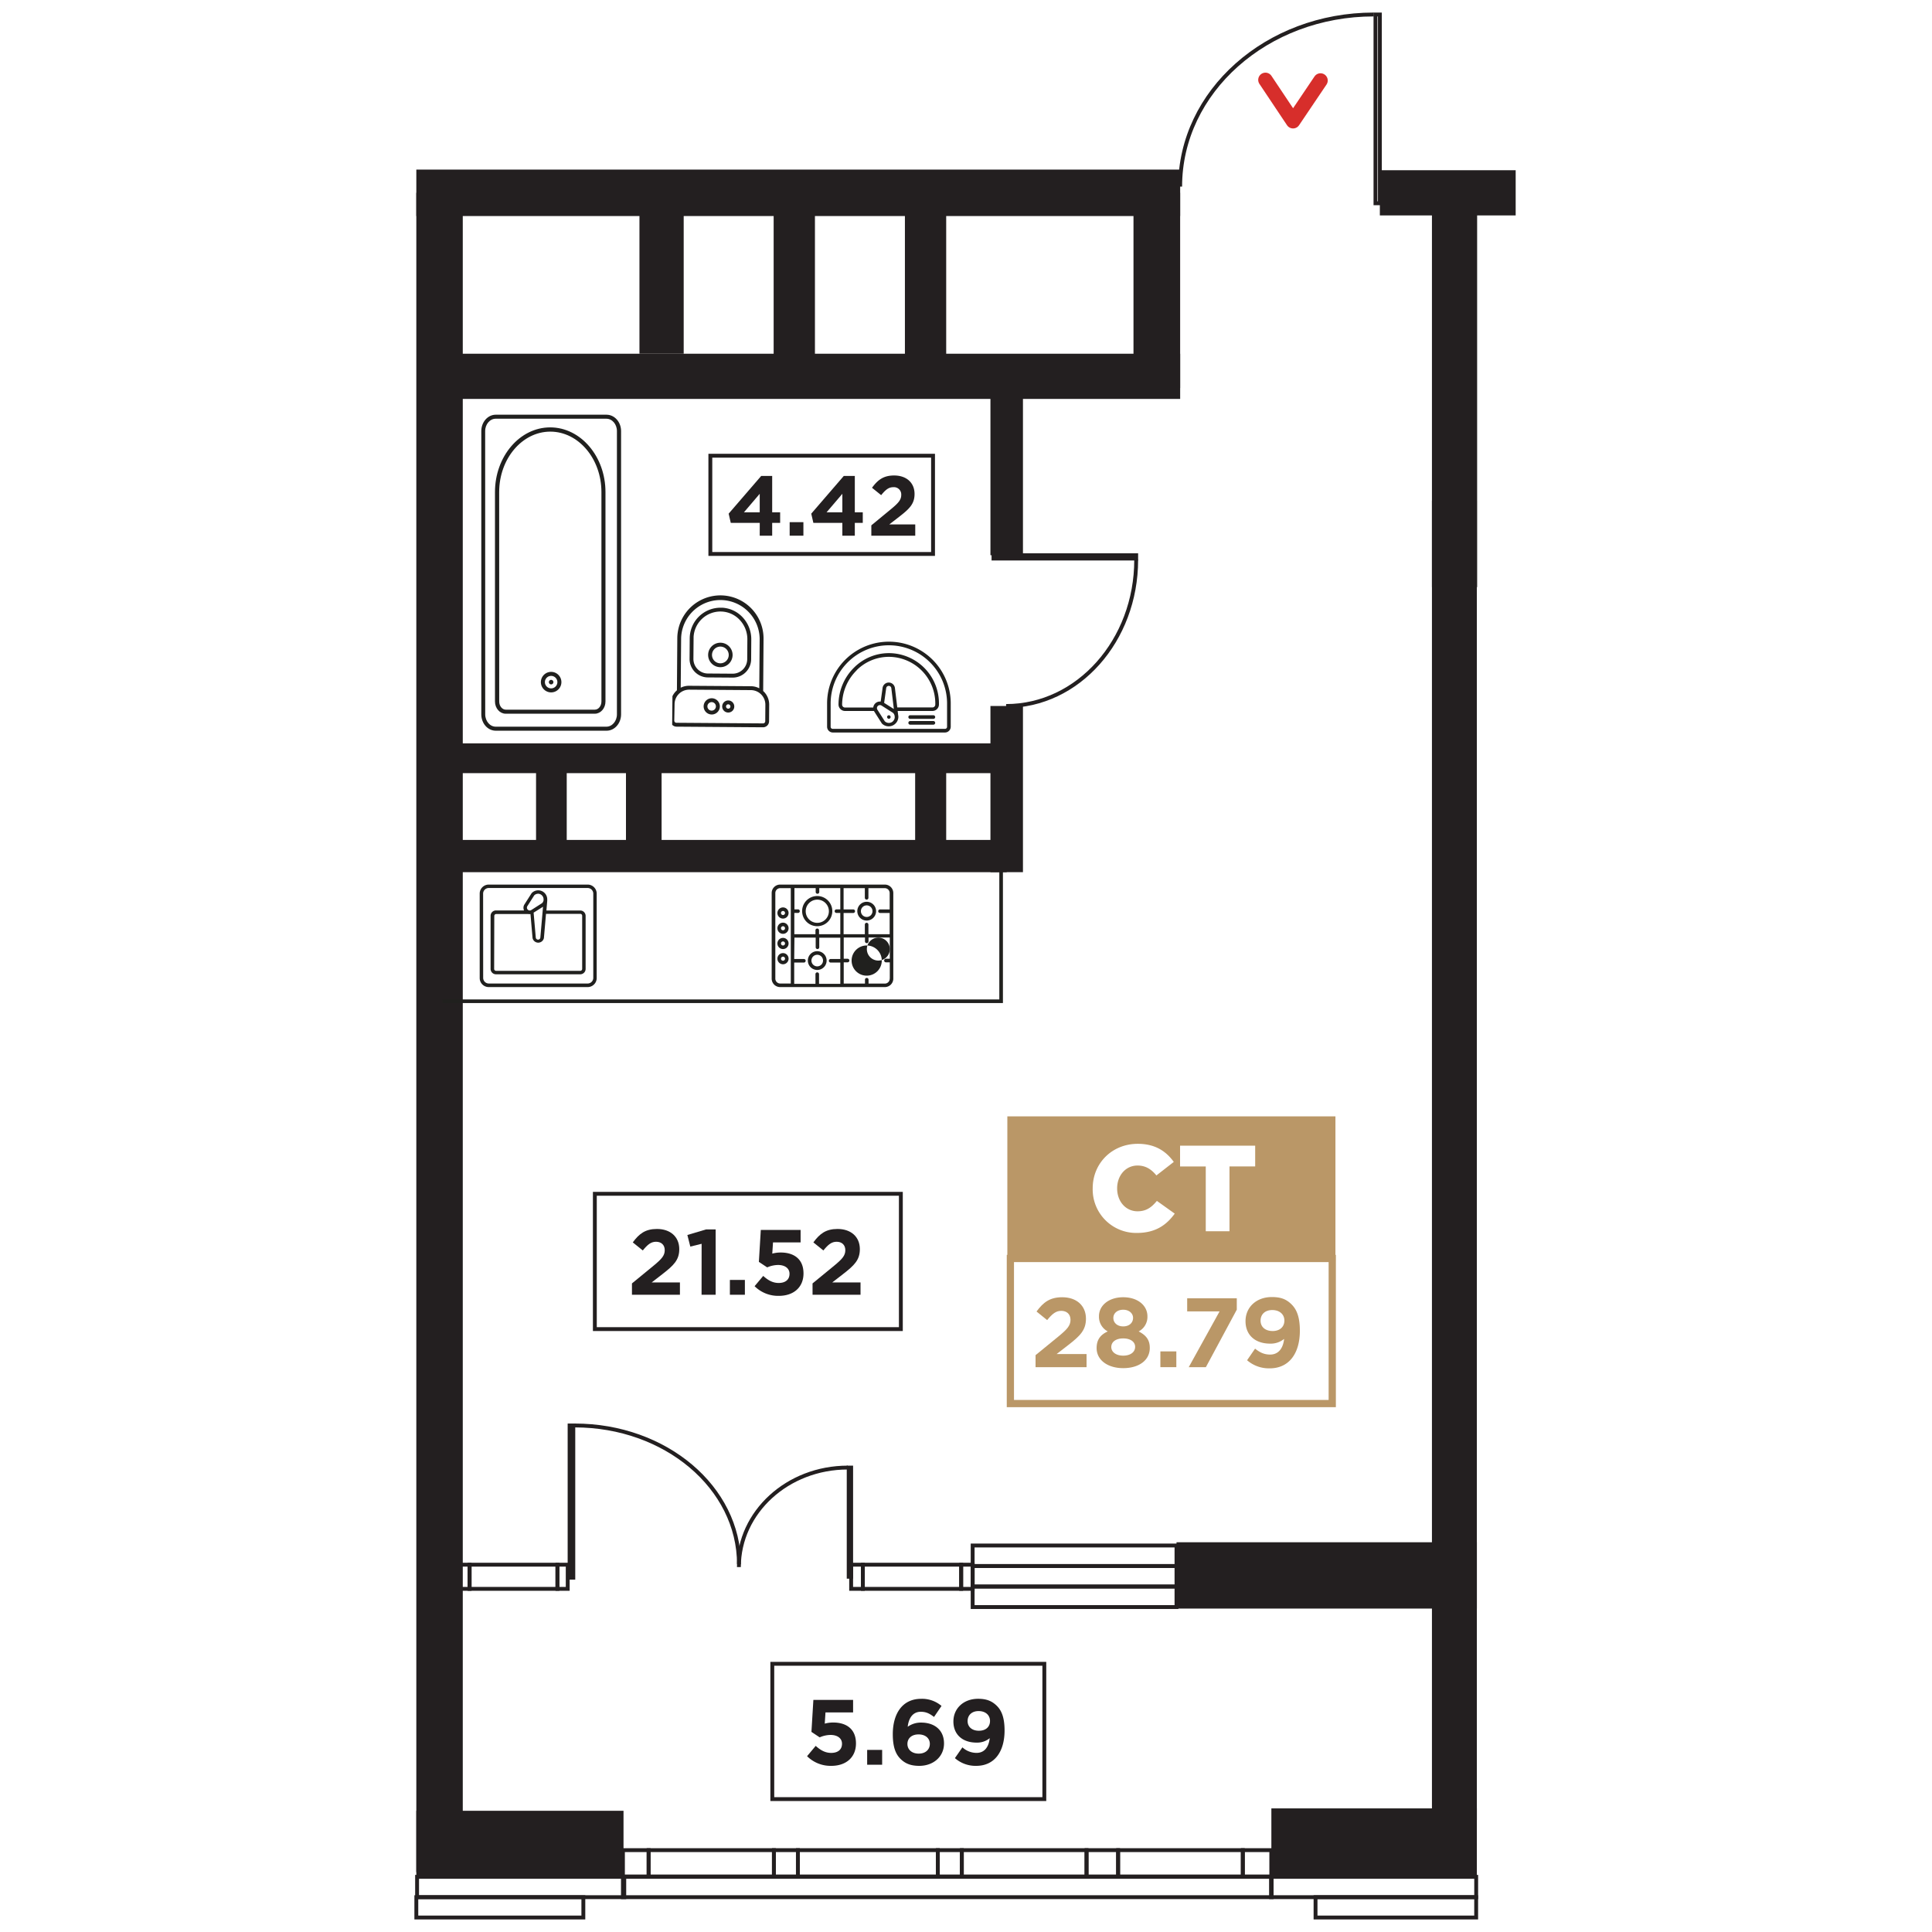<svg id="5b509f8c-aeb1-4c9d-8733-7af967917a9f" data-name="Слой 1" xmlns="http://www.w3.org/2000/svg" xmlns:xlink="http://www.w3.org/1999/xlink" viewBox="0 0 1000 1000"><defs><style>.\31 1603935-778f-4f33-b2c9-811456f381d0,.\32 0e10830-3677-4b92-aaa2-59f514f6ed7e,.\34 69750fe-998a-466b-a3d6-f99d18ce1112,.b4917b07-5523-40d8-88a4-fc86394221e0,.d794c614-0ed2-42c1-b5fb-7faccaaed504{fill:none;}.\35 7d8bec1-e77e-48c1-805a-c8a4b28edb1f{fill:#231f20;}.\32 0e10830-3677-4b92-aaa2-59f514f6ed7e{stroke:#231f20;stroke-width:2px;}.\32 0e10830-3677-4b92-aaa2-59f514f6ed7e,.\34 69750fe-998a-466b-a3d6-f99d18ce1112,.b0177df1-a131-4562-82c7-8aa1faa2c44f,.d794c614-0ed2-42c1-b5fb-7faccaaed504{stroke-miterlimit:10;}.b4917b07-5523-40d8-88a4-fc86394221e0{stroke:#d72e2b;stroke-linecap:round;stroke-linejoin:round;stroke-width:7.49px;}.b0177df1-a131-4562-82c7-8aa1faa2c44f,.c2ed8099-f4b8-4f68-b7e9-4d80a2eb1a37{fill:#20201e;}.\30 b637be5-8e4d-4d07-ac4a-018f41b7a148{clip-path:url(#1b5a84df-e8fb-452c-a83c-b1215069a4d3);}.dbdac9c0-c186-4a4c-b99e-2d186bc8fdf5{clip-path:url(#d3275b5b-2134-4438-a53a-192d4a868fe2);}.b0177df1-a131-4562-82c7-8aa1faa2c44f,.d794c614-0ed2-42c1-b5fb-7faccaaed504{stroke:#20201e;}.b0177df1-a131-4562-82c7-8aa1faa2c44f{stroke-width:0.94px;}.d794c614-0ed2-42c1-b5fb-7faccaaed504{stroke-width:1.87px;}.\34 69750fe-998a-466b-a3d6-f99d18ce1112{stroke:#ba9767;stroke-width:3.74px;}.\37 3e2d259-77ce-4ce5-8059-630ac8cd863d{fill:#ba9767;}.\39 c591bf6-cf73-4da5-93c9-774f4dab5964{fill:#fff;}</style><clipPath id="1b5a84df-e8fb-452c-a83c-b1215069a4d3"><rect class="11603935-778f-4f33-b2c9-811456f381d0" x="347.28" y="305.63" width="52.65" height="72.09" transform="matrix(-1, -0.01, 0.01, -1, 744.77, 686.01)"/></clipPath><clipPath id="d3275b5b-2134-4438-a53a-192d4a868fe2"><rect class="11603935-778f-4f33-b2c9-811456f381d0" x="199.33" y="255.02" width="172.14" height="81.2" transform="translate(581.02 10.21) rotate(90)"/></clipPath></defs><title>CC7_9-17</title><path class="57d8bec1-e77e-48c1-805a-c8a4b28edb1f" d="M430.3,914c7.72,0,12.75-4.51,12.75-11.6,0-7.67-5.23-10.83-11.75-10.83a16.37,16.37,0,0,0-4.41.58l.38-5.8h14.29v-6.47H421l-1,16.54,4.26,2.83a14.39,14.39,0,0,1,5.61-1.25c3.5,0,5.95,1.68,5.95,4.55,0,3.07-2.16,4.75-5.61,4.75-3,0-5.47-1.34-8-3.64L417.74,909A17.27,17.27,0,0,0,430.3,914Z"/><path class="57d8bec1-e77e-48c1-805a-c8a4b28edb1f" d="M448.84,913.42h7.76v-7.67h-7.76Z"/><path class="57d8bec1-e77e-48c1-805a-c8a4b28edb1f" d="M475.82,914c7.29,0,12.8-4.75,12.8-11.6,0-7.09-5.13-10.79-11.79-10.79a11.62,11.62,0,0,0-7,2.16c.48-4.41,2.59-7.76,6.76-7.76,2.88,0,4.65,1,6.86,2.68l3.88-5.7a15.54,15.54,0,0,0-10.5-3.69c-10,0-14.72,8-14.72,18.31,0,6.76,1.54,10.36,4,12.8S471.46,914,475.82,914Zm-.29-6.33c-3.65,0-5.85-2.16-5.85-5s2.11-4.94,5.75-4.94,5.85,2.06,5.85,4.89S479.18,907.67,475.54,907.67Z"/><path class="57d8bec1-e77e-48c1-805a-c8a4b28edb1f" d="M505.29,914c9.54,0,14.67-7.43,14.67-18.31,0-6.71-1.58-10.36-4-12.75s-5.18-3.65-9.68-3.65c-7.58,0-12.8,5-12.8,11.75s4.7,10.93,12,10.93a10.2,10.2,0,0,0,6.8-2.3c-.48,4.5-2.68,7.62-6.8,7.62a10.87,10.87,0,0,1-7.34-2.87L494.26,910A16.2,16.2,0,0,0,505.29,914Zm1.39-18.17c-3.64,0-5.85-2.06-5.85-5s2.06-5.18,5.7-5.18,5.9,2.16,5.9,5.13S510.32,895.83,506.68,895.83Z"/><rect class="20e10830-3677-4b92-aaa2-59f514f6ed7e" x="399.74" y="861.18" width="140.8" height="70.03"/><path class="57d8bec1-e77e-48c1-805a-c8a4b28edb1f" d="M393.23,277.27h6.45v-6.63h4.12v-5.48h-4.12V246.34H394l-16.85,19.53,1.1,4.78h15Zm-8.16-12.11,8.16-9.57v9.57Z"/><path class="57d8bec1-e77e-48c1-805a-c8a4b28edb1f" d="M408.73,277.27h7.11v-7h-7.11Z"/><path class="57d8bec1-e77e-48c1-805a-c8a4b28edb1f" d="M436,277.27h6.45v-6.63h4.12v-5.48h-4.12V246.34h-5.7l-16.85,19.53,1.1,4.78h15Zm-8.16-12.11,8.16-9.57v9.57Z"/><path class="57d8bec1-e77e-48c1-805a-c8a4b28edb1f" d="M451,277.27h22.73v-5.84H460.3l5-3.86c5.44-4.21,8.07-6.76,8.07-11.89,0-5.84-4.21-9.57-10.57-9.57-5.48,0-8.42,2.24-11.45,6.36l4.74,3.82c2.28-2.81,3.91-4.12,6.27-4.12a3.77,3.77,0,0,1,4.12,4c0,2.55-1.49,4.21-5.31,7.37L451,271.92Z"/><rect class="20e10830-3677-4b92-aaa2-59f514f6ed7e" x="367.67" y="235.88" width="115.27" height="50.85"/><rect class="57d8bec1-e77e-48c1-805a-c8a4b28edb1f" x="215.49" y="99.8" width="24.04" height="869.2" transform="translate(455.02 1068.8) rotate(180)"/><rect class="57d8bec1-e77e-48c1-805a-c8a4b28edb1f" x="401.15" y="-97.88" width="24.04" height="395.36" transform="translate(313.37 512.97) rotate(-90)"/><rect class="20e10830-3677-4b92-aaa2-59f514f6ed7e" x="322.43" y="957.63" width="13.3" height="13.63"/><rect class="20e10830-3677-4b92-aaa2-59f514f6ed7e" x="335.72" y="957.63" width="64.85" height="13.63"/><rect class="20e10830-3677-4b92-aaa2-59f514f6ed7e" x="400.57" y="957.63" width="12.42" height="13.63"/><rect class="20e10830-3677-4b92-aaa2-59f514f6ed7e" x="412.99" y="957.63" width="72.42" height="13.63"/><rect class="20e10830-3677-4b92-aaa2-59f514f6ed7e" x="485.42" y="957.63" width="12.42" height="13.63"/><rect class="20e10830-3677-4b92-aaa2-59f514f6ed7e" x="497.84" y="957.63" width="64.55" height="13.63"/><rect class="20e10830-3677-4b92-aaa2-59f514f6ed7e" x="562.39" y="957.63" width="16.34" height="13.63"/><rect class="20e10830-3677-4b92-aaa2-59f514f6ed7e" x="578.73" y="957.63" width="64.55" height="13.63"/><rect class="20e10830-3677-4b92-aaa2-59f514f6ed7e" x="643.28" y="957.63" width="14.74" height="13.63"/><rect class="20e10830-3677-4b92-aaa2-59f514f6ed7e" x="322.43" y="971.45" width="335.77" height="10.52"/><rect class="20e10830-3677-4b92-aaa2-59f514f6ed7e" x="215.88" y="971.45" width="107.24" height="10.52"/><rect class="20e10830-3677-4b92-aaa2-59f514f6ed7e" x="215.49" y="981.98" width="86.45" height="10.52"/><rect class="20e10830-3677-4b92-aaa2-59f514f6ed7e" x="657.88" y="971.45" width="106.19" height="10.52"/><rect class="20e10830-3677-4b92-aaa2-59f514f6ed7e" x="680.92" y="981.98" width="83.14" height="10.52"/><polyline class="b4917b07-5523-40d8-88a4-fc86394221e0" points="654.99 41.35 669.28 62.74 683.49 41.67"/><rect class="20e10830-3677-4b92-aaa2-59f514f6ed7e" x="711.93" y="7.5" width="2.28" height="97.72" transform="translate(1426.15 112.72) rotate(-180)"/><path class="20e10830-3677-4b92-aaa2-59f514f6ed7e" d="M610.85,96.58c0-49.2,44.87-89.08,100.21-89.08"/><rect class="20e10830-3677-4b92-aaa2-59f514f6ed7e" x="550.3" y="251.32" width="1.72" height="73.86" transform="translate(839.41 -262.92) rotate(90)"/><path class="20e10830-3677-4b92-aaa2-59f514f6ed7e" d="M520.76,365.42c37.19,0,67.33-33.87,67.33-75.66"/><rect class="20e10830-3677-4b92-aaa2-59f514f6ed7e" x="237.64" y="809.88" width="5.42" height="12.51"/><rect class="20e10830-3677-4b92-aaa2-59f514f6ed7e" x="243.06" y="809.88" width="45.47" height="12.51"/><rect class="20e10830-3677-4b92-aaa2-59f514f6ed7e" x="288.53" y="809.88" width="5.32" height="12.51"/><rect class="20e10830-3677-4b92-aaa2-59f514f6ed7e" x="440.55" y="809.88" width="6.06" height="12.51"/><rect class="20e10830-3677-4b92-aaa2-59f514f6ed7e" x="446.62" y="809.88" width="50.88" height="12.51"/><rect class="20e10830-3677-4b92-aaa2-59f514f6ed7e" x="497.5" y="809.88" width="5.95" height="12.51"/><rect class="20e10830-3677-4b92-aaa2-59f514f6ed7e" x="294.82" y="737.82" width="1.93" height="78.79"/><path class="20e10830-3677-4b92-aaa2-59f514f6ed7e" d="M382.48,809.65c0-39.67-38-71.83-85-71.83"/><rect class="20e10830-3677-4b92-aaa2-59f514f6ed7e" x="439.27" y="759.61" width="1.28" height="56.5" transform="translate(879.83 1575.72) rotate(180)"/><path class="20e10830-3677-4b92-aaa2-59f514f6ed7e" d="M382.45,811.12c0-28.45,25.22-51.51,56.33-51.51"/><path class="c2ed8099-f4b8-4f68-b7e9-4d80a2eb1a37" d="M431,379.14h58.15a3,3,0,0,0,2.95-2.95V364.13a32,32,0,1,0-64,0v12.06A3,3,0,0,0,431,379.14Zm-1.06-15A30.14,30.14,0,0,1,460.06,334h0a30.14,30.14,0,0,1,30.14,30.14v12.06h0a1.07,1.07,0,0,1-1.08,1.06H431a1.07,1.07,0,0,1-1.06-1.06Z"/><path class="c2ed8099-f4b8-4f68-b7e9-4d80a2eb1a37" d="M437.42,368h14.93l.17.3,3.89,6.11a.91.91,0,0,0,.13.16,5,5,0,0,0,8.45-3.41V371a5,5,0,0,0-.12-1l-.24-2h18a3.38,3.38,0,0,0,3.37-3.37v-.57a26,26,0,0,0-25.56-26h-.44a25.51,25.51,0,0,0-17.94,7.48,27,27,0,0,0-8.05,19.11A3.38,3.38,0,0,0,437.42,368Zm24.83,5.29a3.07,3.07,0,0,1-4.27.06l-3.83-6a1.58,1.58,0,0,1-.15-.31.91.91,0,0,0-.08-.3,1.56,1.56,0,0,1,2.38-1.54l6,3.83a3,3,0,0,1,.73,1.35l.09.79a3,3,0,0,1-.91,2.12Zm-4.62-9.48,1.06-7.62a1.34,1.34,0,0,1,2.66,0l1.3,10.79Zm-14.23-16.91a23.62,23.62,0,0,1,17-6.92,24.15,24.15,0,0,1,23.71,24.12v.57h0a1.5,1.5,0,0,1-1.5,1.5H464.43L463.19,356a3.22,3.22,0,0,0-6.35-.06l-1,7.17h-.41a3.46,3.46,0,0,0-3.43,3.11H437.36a1.5,1.5,0,0,1-1.48-1.51A25.1,25.1,0,0,1,443.42,346.95Z"/><path class="c2ed8099-f4b8-4f68-b7e9-4d80a2eb1a37" d="M460.72,370.49a.91.91,0,1,1-.66-.27A.91.91,0,0,1,460.72,370.49Z"/><path class="c2ed8099-f4b8-4f68-b7e9-4d80a2eb1a37" d="M484.05,374.15a.94.94,0,0,1-.94.94h-12a.94.94,0,0,1,0-1.88h12A.94.94,0,0,1,484.05,374.15Z"/><path class="c2ed8099-f4b8-4f68-b7e9-4d80a2eb1a37" d="M484.05,371.15a.94.94,0,0,1-.94.94h-12a.94.94,0,0,1,0-1.88h12A.94.94,0,0,1,484.05,371.15Z"/><g class="0b637be5-8e4d-4d07-ac4a-018f41b7a148"><path class="c2ed8099-f4b8-4f68-b7e9-4d80a2eb1a37" d="M347.06,373a3.13,3.13,0,0,0,3.14,3.12l44.72.32h0a3.13,3.13,0,0,0,3.15-3.11l.06-8.53a9.51,9.51,0,0,0-3.16-7.18,1,1,0,0,0,.05-.3l.19-26.67h0a22.32,22.32,0,1,0-44.64-.32L350.38,357a1,1,0,0,0,0,.29,9.51,9.51,0,0,0-3.26,7.13l-.06,8.53S347.06,373,347.06,373Zm5.49-42.66a20.33,20.33,0,0,1,40.65.29L393,356.26a9.47,9.47,0,0,0-4.32-1.07l-32-.23a9.47,9.47,0,0,0-4.34,1Zm-3.39,34.1a7.54,7.54,0,0,1,7.58-7.47l31.94.23a7.54,7.54,0,0,1,7.47,7.58l-.06,8.53a1.13,1.13,0,0,1-1.14,1.12l-44.78-.32A1.13,1.13,0,0,1,349,373Z"/><path class="c2ed8099-f4b8-4f68-b7e9-4d80a2eb1a37" d="M356.92,341a9.54,9.54,0,0,0,9.45,9.63l12.83.09a9.54,9.54,0,0,0,9.59-9.46l.07-10.24a16.55,16.55,0,0,0-4.27-11.28,15.58,15.58,0,0,0-10.77-5.19H373a15.93,15.93,0,0,0-16,15.78L356.92,341ZM359,330.34q0-.34,0-.67a13.93,13.93,0,0,1,14.68-13.13,13.6,13.6,0,0,1,9.39,4.54,14.56,14.56,0,0,1,3.76,9.92l-.07,10.23a7.54,7.54,0,0,1-7.58,7.47l-12.8-.09a7.54,7.54,0,0,1-7.47-7.58Z"/><path class="c2ed8099-f4b8-4f68-b7e9-4d80a2eb1a37" d="M372.81,345.33a6.33,6.33,0,1,0-6.28-6.37A6.33,6.33,0,0,0,372.81,345.33Zm.08-10.66a4.33,4.33,0,1,1-4.36,4.3A4.33,4.33,0,0,1,372.89,334.67Z"/><path class="c2ed8099-f4b8-4f68-b7e9-4d80a2eb1a37" d="M373.8,365.66a3.13,3.13,0,1,0,3.15-3.11,3.13,3.13,0,0,0-3.15,3.11Zm3.14-1.11h0a1.13,1.13,0,1,1-1.14,1.12A1.13,1.13,0,0,1,376.94,364.55Z"/><path class="c2ed8099-f4b8-4f68-b7e9-4d80a2eb1a37" d="M368.37,369.82h0a4.2,4.2,0,1,0-4.17-4.23A4.2,4.2,0,0,0,368.37,369.82Zm0-6.4h0a2.2,2.2,0,1,1-2.22,2.19A2.2,2.2,0,0,1,368.42,363.42Z"/></g><g class="dbdac9c0-c186-4a4c-b99e-2d186bc8fdf5"><path class="b0177df1-a131-4562-82c7-8aa1faa2c44f" d="M321,223.12V369.74c0,4.41-3.16,8-7,8H256.59c-3.89,0-7-3.59-7-8V223.12c0-4.41,3.16-8,7-8h57.33C317.83,215.12,321,218.71,321,223.12ZM250.68,369.74c0,3.79,2.65,6.86,5.91,6.86h57.29c3.26,0,5.91-3.1,5.91-6.86V223.12c0-3.79-2.65-6.86-5.91-6.86H256.56c-3.26,0-5.91,3.1-5.91,6.86Z"/><path class="b0177df1-a131-4562-82c7-8aa1faa2c44f" d="M312.92,254.7V363.1c0,3.22-2.25,5.85-5.07,5.85H261.74c-2.79,0-5.07-2.62-5.07-5.85V254.68c0-18.17,12.6-33,28.11-33S312.94,236.52,312.92,254.7Zm-55,108.39c0,2.61,1.74,4.7,3.87,4.7h46.11c2.13,0,3.87-2.13,3.87-4.7V254.7c0-17.51-12.08-31.76-26.93-31.76S257.9,237.19,257.9,254.7Z"/><path class="b0177df1-a131-4562-82c7-8aa1faa2c44f" d="M290.11,353.07a4.84,4.84,0,1,1-4.84-4.84A4.84,4.84,0,0,1,290.11,353.07Zm-4.84-3.7a3.7,3.7,0,1,0,3.7,3.7,3.71,3.71,0,0,0-3.7-3.7Zm0,3h0a.7.7,0,1,1-.7.7.7.7,0,0,1,.7-.7Zm0,.27a.43.43,0,1,0,.43.43.43.43,0,0,0-.43-.43Z"/></g><polyline class="d794c614-0ed2-42c1-b5fb-7faccaaed504" points="229.03 518.24 518.18 518.24 518.18 440.23"/><path class="c2ed8099-f4b8-4f68-b7e9-4d80a2eb1a37" d="M252.89,457.86a4.68,4.68,0,0,0-4.6,4.76v43.61a4.68,4.68,0,0,0,4.68,4.68h51.2a4.68,4.68,0,0,0,4.68-4.68V462.54a4.68,4.68,0,0,0-4.68-4.68H252.89Zm-2.83,4.68a2.91,2.91,0,0,1,2.91-2.91h51.2a2.91,2.91,0,0,1,2.91,2.91v43.61a2.91,2.91,0,0,1-2.91,2.91H253a2.91,2.91,0,0,1-2.91-2.91Z"/><path class="c2ed8099-f4b8-4f68-b7e9-4d80a2eb1a37" d="M256.74,471.24a2.79,2.79,0,0,0-2.81,2.78V501.5a2.79,2.79,0,0,0,2.79,2.79h43.61a2.79,2.79,0,0,0,2.79-2.79V474.06a2.79,2.79,0,0,0-2.79-2.79H282.82l.43-5v-.82a4.68,4.68,0,0,0-8-3.24l-.12.15-3.68,5.77a3.23,3.23,0,0,0-.2,3.13H256.74Zm21.7-8.66a2.91,2.91,0,0,1,2.91,2.88V466a2.88,2.88,0,0,1-.74,1.45l-5.69,3.63a1.47,1.47,0,0,1-2-2l3.63-5.69a2.88,2.88,0,0,1,2-.79Zm2.63,6.74-1.39,16a1.19,1.19,0,0,1-2.36,0l-1.12-12.94Zm-25.23,4.78a1,1,0,0,1,1-1h16.59a3.11,3.11,0,0,0,1.14,0l1.07,12.39a3,3,0,0,0,5.89,0L282.61,473h17.72a1,1,0,0,1,1,1V501.5a1,1,0,0,1-1,1H256.77a1,1,0,0,1-1-1Z"/><path class="c2ed8099-f4b8-4f68-b7e9-4d80a2eb1a37" d="M458,457.86H403.79a4.37,4.37,0,0,0-4.37,4.37v44.31h0a4.37,4.37,0,0,0,4.37,4.37H458a4.37,4.37,0,0,0,4.37-4.37V462.23A4.37,4.37,0,0,0,458,457.86ZM413.2,470.69h-2v-11h11v2a.92.92,0,0,0,1.85,0v-2h10.89v11h-2a.92.92,0,1,0,0,1.85h2v11H423.93v-2a.92.92,0,0,0-1.85,0v2H411.14v-11h2a.93.93,0,0,0,0-1.85Zm-2,14.62h11v5a.92.92,0,0,0,1.85,0v-4.94h10.89v11h-5a.92.92,0,0,0,0,1.85h5v11H423.93v-5a.92.92,0,1,0-1.85,0v5h-11v-11h5a.92.92,0,0,0,0-1.85h-5ZM458,459.71h0a2.52,2.52,0,0,1,2.49,2.56v8.44h-5a.92.92,0,0,0,0,1.85h5v11h-11v-5a.92.92,0,1,0-1.85,0v5h-11v-11h5a.92.92,0,1,0,0-1.85h-5v-11h11v5a.92.92,0,1,0,1.85,0v-5H458Zm2.52,46.83v0A2.52,2.52,0,0,1,458,509.1h-8.44v-2a.92.92,0,0,0-1.85,0v2h-11v-11h2a.92.92,0,0,0,0-1.85h-2v-11h11v2a.92.92,0,1,0,1.85,0v-2h11v11h-2a.92.92,0,1,0,0,1.85h2v8.4Zm-59.21-44.31h0a2.52,2.52,0,0,1,2.52-2.52h5.48v49.35h-5.48a2.52,2.52,0,0,1-2.52-2.52V462.23Z"/><path class="c2ed8099-f4b8-4f68-b7e9-4d80a2eb1a37" d="M448.6,505a7.81,7.81,0,1,0-7.81-7.81A7.81,7.81,0,0,0,448.6,505Zm6-7.81a5.94,5.94,0,1,1,.05,0Z"/><path class="c2ed8099-f4b8-4f68-b7e9-4d80a2eb1a37" d="M415.18,471.59a7.81,7.81,0,1,0,7.81-7.81A7.81,7.81,0,0,0,415.18,471.59Zm7.85-5.93a6,6,0,1,1-6,6A6,6,0,0,1,423,465.66Z"/><path class="c2ed8099-f4b8-4f68-b7e9-4d80a2eb1a37" d="M423,492.33h0a4.86,4.86,0,1,0,4.86,4.86A4.86,4.86,0,0,0,423,492.33Zm-3,4.86a3,3,0,0,1,3-3h0a3,3,0,1,1-3,3Z"/><path class="c2ed8099-f4b8-4f68-b7e9-4d80a2eb1a37" d="M448.6,466.76h0a4.86,4.86,0,1,0,4.86,4.86A4.86,4.86,0,0,0,448.6,466.76Zm-3,4.86a3,3,0,0,1,3-3h0a3,3,0,1,1-3,3Z"/><path class="c2ed8099-f4b8-4f68-b7e9-4d80a2eb1a37" d="M405.28,485.45h0a2.89,2.89,0,1,0,2.89,2.89A2.89,2.89,0,0,0,405.28,485.45Zm-1.05,2.89a1.05,1.05,0,0,1,1.05-1.05h0a1.05,1.05,0,1,1-1.05,1.05Z"/><path class="c2ed8099-f4b8-4f68-b7e9-4d80a2eb1a37" d="M405.28,493.32h0a2.89,2.89,0,1,0,2.89,2.89A2.89,2.89,0,0,0,405.28,493.32Zm-1.05,2.89a1.05,1.05,0,0,1,1.05-1.05h0a1.05,1.05,0,1,1-1.05,1.05Z"/><path class="c2ed8099-f4b8-4f68-b7e9-4d80a2eb1a37" d="M405.28,469.68h0a2.89,2.89,0,1,0,2.89,2.89A2.89,2.89,0,0,0,405.28,469.68Zm-1.05,2.89a1.05,1.05,0,0,1,1.05-1.05h0a1.05,1.05,0,1,1-1.05,1.05Z"/><path class="c2ed8099-f4b8-4f68-b7e9-4d80a2eb1a37" d="M405.28,477.57h0a2.89,2.89,0,1,0,2.89,2.89A2.89,2.89,0,0,0,405.28,477.57Zm-1.05,2.89a1.05,1.05,0,0,1,1.05-1.05h0a1.05,1.05,0,1,1-1.05,1.05Z"/><rect class="57d8bec1-e77e-48c1-805a-c8a4b28edb1f" x="741.17" y="97.86" width="23.39" height="206.05"/><rect class="57d8bec1-e77e-48c1-805a-c8a4b28edb1f" x="737.67" y="64.65" width="23.39" height="70.3" transform="translate(849.16 -649.56) rotate(90)"/><rect class="57d8bec1-e77e-48c1-805a-c8a4b28edb1f" x="215.49" y="937.26" width="107.24" height="34"/><rect class="57d8bec1-e77e-48c1-805a-c8a4b28edb1f" x="658.06" y="936.02" width="106.36" height="35.61"/><rect class="57d8bec1-e77e-48c1-805a-c8a4b28edb1f" x="608.96" y="798.27" width="155.46" height="34.32"/><rect class="57d8bec1-e77e-48c1-805a-c8a4b28edb1f" x="221.8" y="183.09" width="389.05" height="23.39"/><rect class="57d8bec1-e77e-48c1-805a-c8a4b28edb1f" x="586.69" y="99.8" width="24.15" height="101.08"/><rect class="57d8bec1-e77e-48c1-805a-c8a4b28edb1f" x="468.38" y="89.55" width="21.37" height="100.89"/><rect class="57d8bec1-e77e-48c1-805a-c8a4b28edb1f" x="400.44" y="94.27" width="21.37" height="100.52"/><rect class="57d8bec1-e77e-48c1-805a-c8a4b28edb1f" x="330.98" y="99.8" width="22.9" height="83.29"/><rect class="57d8bec1-e77e-48c1-805a-c8a4b28edb1f" x="512.65" y="194.79" width="16.83" height="92.6"/><rect class="57d8bec1-e77e-48c1-805a-c8a4b28edb1f" x="512.65" y="365.42" width="16.83" height="86.01"/><rect class="57d8bec1-e77e-48c1-805a-c8a4b28edb1f" x="234.48" y="384.76" width="290.12" height="15.42"/><rect class="57d8bec1-e77e-48c1-805a-c8a4b28edb1f" x="234.48" y="434.75" width="286.58" height="16.69"/><rect class="57d8bec1-e77e-48c1-805a-c8a4b28edb1f" x="277.46" y="392.47" width="15.88" height="46.02"/><rect class="57d8bec1-e77e-48c1-805a-c8a4b28edb1f" x="473.68" y="392.47" width="16.07" height="46.02"/><rect class="57d8bec1-e77e-48c1-805a-c8a4b28edb1f" x="324" y="392.47" width="18.44" height="46.02"/><rect class="57d8bec1-e77e-48c1-805a-c8a4b28edb1f" x="741.17" y="259.15" width="23.25" height="682.83"/><rect class="20e10830-3677-4b92-aaa2-59f514f6ed7e" x="503.44" y="799.95" width="105.51" height="10.62"/><rect class="20e10830-3677-4b92-aaa2-59f514f6ed7e" x="503.44" y="810.57" width="105.51" height="10.62"/><rect class="20e10830-3677-4b92-aaa2-59f514f6ed7e" x="503.44" y="821.19" width="105.51" height="10.62"/><path class="57d8bec1-e77e-48c1-805a-c8a4b28edb1f" d="M327.1,670.16h24.83v-6.38H337.31l5.46-4.22c5.94-4.6,8.82-7.38,8.82-13,0-6.38-4.6-10.45-11.55-10.45-6,0-9.2,2.44-12.51,6.95l5.18,4.17c2.49-3.07,4.27-4.5,6.86-4.5s4.5,1.53,4.5,4.36-1.63,4.6-5.8,8.05l-11.17,9.16Z"/><path class="57d8bec1-e77e-48c1-805a-c8a4b28edb1f" d="M363.13,670.16h7.29V636.36h-5l-9.64,2.87,1.53,6,5.85-1.44Z"/><path class="57d8bec1-e77e-48c1-805a-c8a4b28edb1f" d="M377.79,670.16h7.76v-7.67h-7.76Z"/><path class="57d8bec1-e77e-48c1-805a-c8a4b28edb1f" d="M403.14,670.73c7.72,0,12.75-4.51,12.75-11.6,0-7.67-5.23-10.83-11.75-10.83a16.39,16.39,0,0,0-4.41.57l.38-5.8h14.28V636.6H393.79l-1,16.54L397.1,656a14.44,14.44,0,0,1,5.61-1.25c3.5,0,5.94,1.68,5.94,4.56,0,3.06-2.16,4.75-5.61,4.75-3,0-5.46-1.35-8-3.65l-4.46,5.32A17.26,17.26,0,0,0,403.14,670.73Z"/><path class="57d8bec1-e77e-48c1-805a-c8a4b28edb1f" d="M420.58,670.16h24.83v-6.38H430.78l5.46-4.22c5.94-4.6,8.82-7.38,8.82-13,0-6.38-4.6-10.45-11.55-10.45-6,0-9.2,2.44-12.51,6.95l5.18,4.17c2.49-3.07,4.27-4.5,6.86-4.5s4.5,1.53,4.5,4.36-1.63,4.6-5.8,8.05l-11.17,9.16Z"/><rect class="20e10830-3677-4b92-aaa2-59f514f6ed7e" x="307.89" y="617.91" width="158.39" height="70.03"/><rect class="469750fe-998a-466b-a3d6-f99d18ce1112" x="522.97" y="651.39" width="166.6" height="75.09"/><rect class="73e2d259-77ce-4ce5-8059-630ac8cd863d" x="521.4" y="577.83" width="169.82" height="75.09"/><path class="9c591bf6-cf73-4da5-93c9-774f4dab5964" d="M588.41,638.17c9.81,0,15.45-4.24,19.63-10l-9.24-6.59c-2.66,3.23-5.38,5.38-10,5.38-6.21,0-10.57-5.19-10.57-11.84s4.37-11.84,10.57-11.84c4.24,0,7.21,2,9.75,5.13l9-7c-3.92-5.44-9.56-9.37-18.61-9.37-13.42,0-23.36,10.13-23.36,23A22.53,22.53,0,0,0,588.41,638.17Z"/><path class="9c591bf6-cf73-4da5-93c9-774f4dab5964" d="M624.1,637.29h12.28V603.74h13.3V593H610.8v10.76h13.3Z"/><path class="73e2d259-77ce-4ce5-8059-630ac8cd863d" d="M536,707.64h26.4v-6.78H546.9l5.81-4.49c6.32-4.89,9.38-7.85,9.38-13.81,0-6.78-4.89-11.11-12.28-11.11-6.37,0-9.79,2.6-13.3,7.39l5.5,4.44c2.65-3.26,4.54-4.79,7.29-4.79s4.79,1.63,4.79,4.64-1.73,4.89-6.17,8.56L536,701.43Z"/><path class="73e2d259-77ce-4ce5-8059-630ac8cd863d" d="M581.37,708.15c7.9,0,13.76-3.88,13.76-10.5,0-4.33-2.14-6.63-5.76-8.51a8.49,8.49,0,0,0,4.54-7.8c0-5.61-5-9.89-12.54-9.89s-12.54,4.33-12.54,9.79a8.54,8.54,0,0,0,4.54,7.9c-3.77,1.73-5.76,4.28-5.76,8.61C567.61,704.08,573.47,708.15,581.37,708.15Zm0-6.47c-3.87,0-6.17-2-6.17-4.43,0-2.86,2.6-4.49,6.17-4.49s6.17,1.63,6.17,4.38C587.54,699.74,585.25,701.68,581.37,701.68Zm0-15.14c-3.11,0-5.1-1.89-5.1-4.39,0-2.29,1.89-4.23,5.1-4.23s5.1,2,5.1,4.18C586.47,684.71,584.48,686.54,581.37,686.54Z"/><path class="73e2d259-77ce-4ce5-8059-630ac8cd863d" d="M600.61,707.64h8.26v-8.16h-8.26Z"/><path class="73e2d259-77ce-4ce5-8059-630ac8cd863d" d="M615.29,707.64h8.87l16-29.77V672H614.48v6.78h16.77Z"/><path class="73e2d259-77ce-4ce5-8059-630ac8cd863d" d="M657.21,708.25c10.14,0,15.6-7.9,15.6-19.47,0-7.13-1.68-11-4.23-13.56-2.7-2.7-5.5-3.87-10.29-3.87-8.05,0-13.61,5.3-13.61,12.49s5,11.62,12.74,11.62a10.85,10.85,0,0,0,7.24-2.45c-.51,4.79-2.86,8.11-7.24,8.11-3,0-5.2-1-7.8-3.06l-4.13,6A17.23,17.23,0,0,0,657.21,708.25Zm1.48-19.32c-3.87,0-6.22-2.19-6.22-5.35s2.19-5.5,6.06-5.5,6.27,2.3,6.27,5.45S662.56,688.94,658.68,688.94Z"/></svg>
